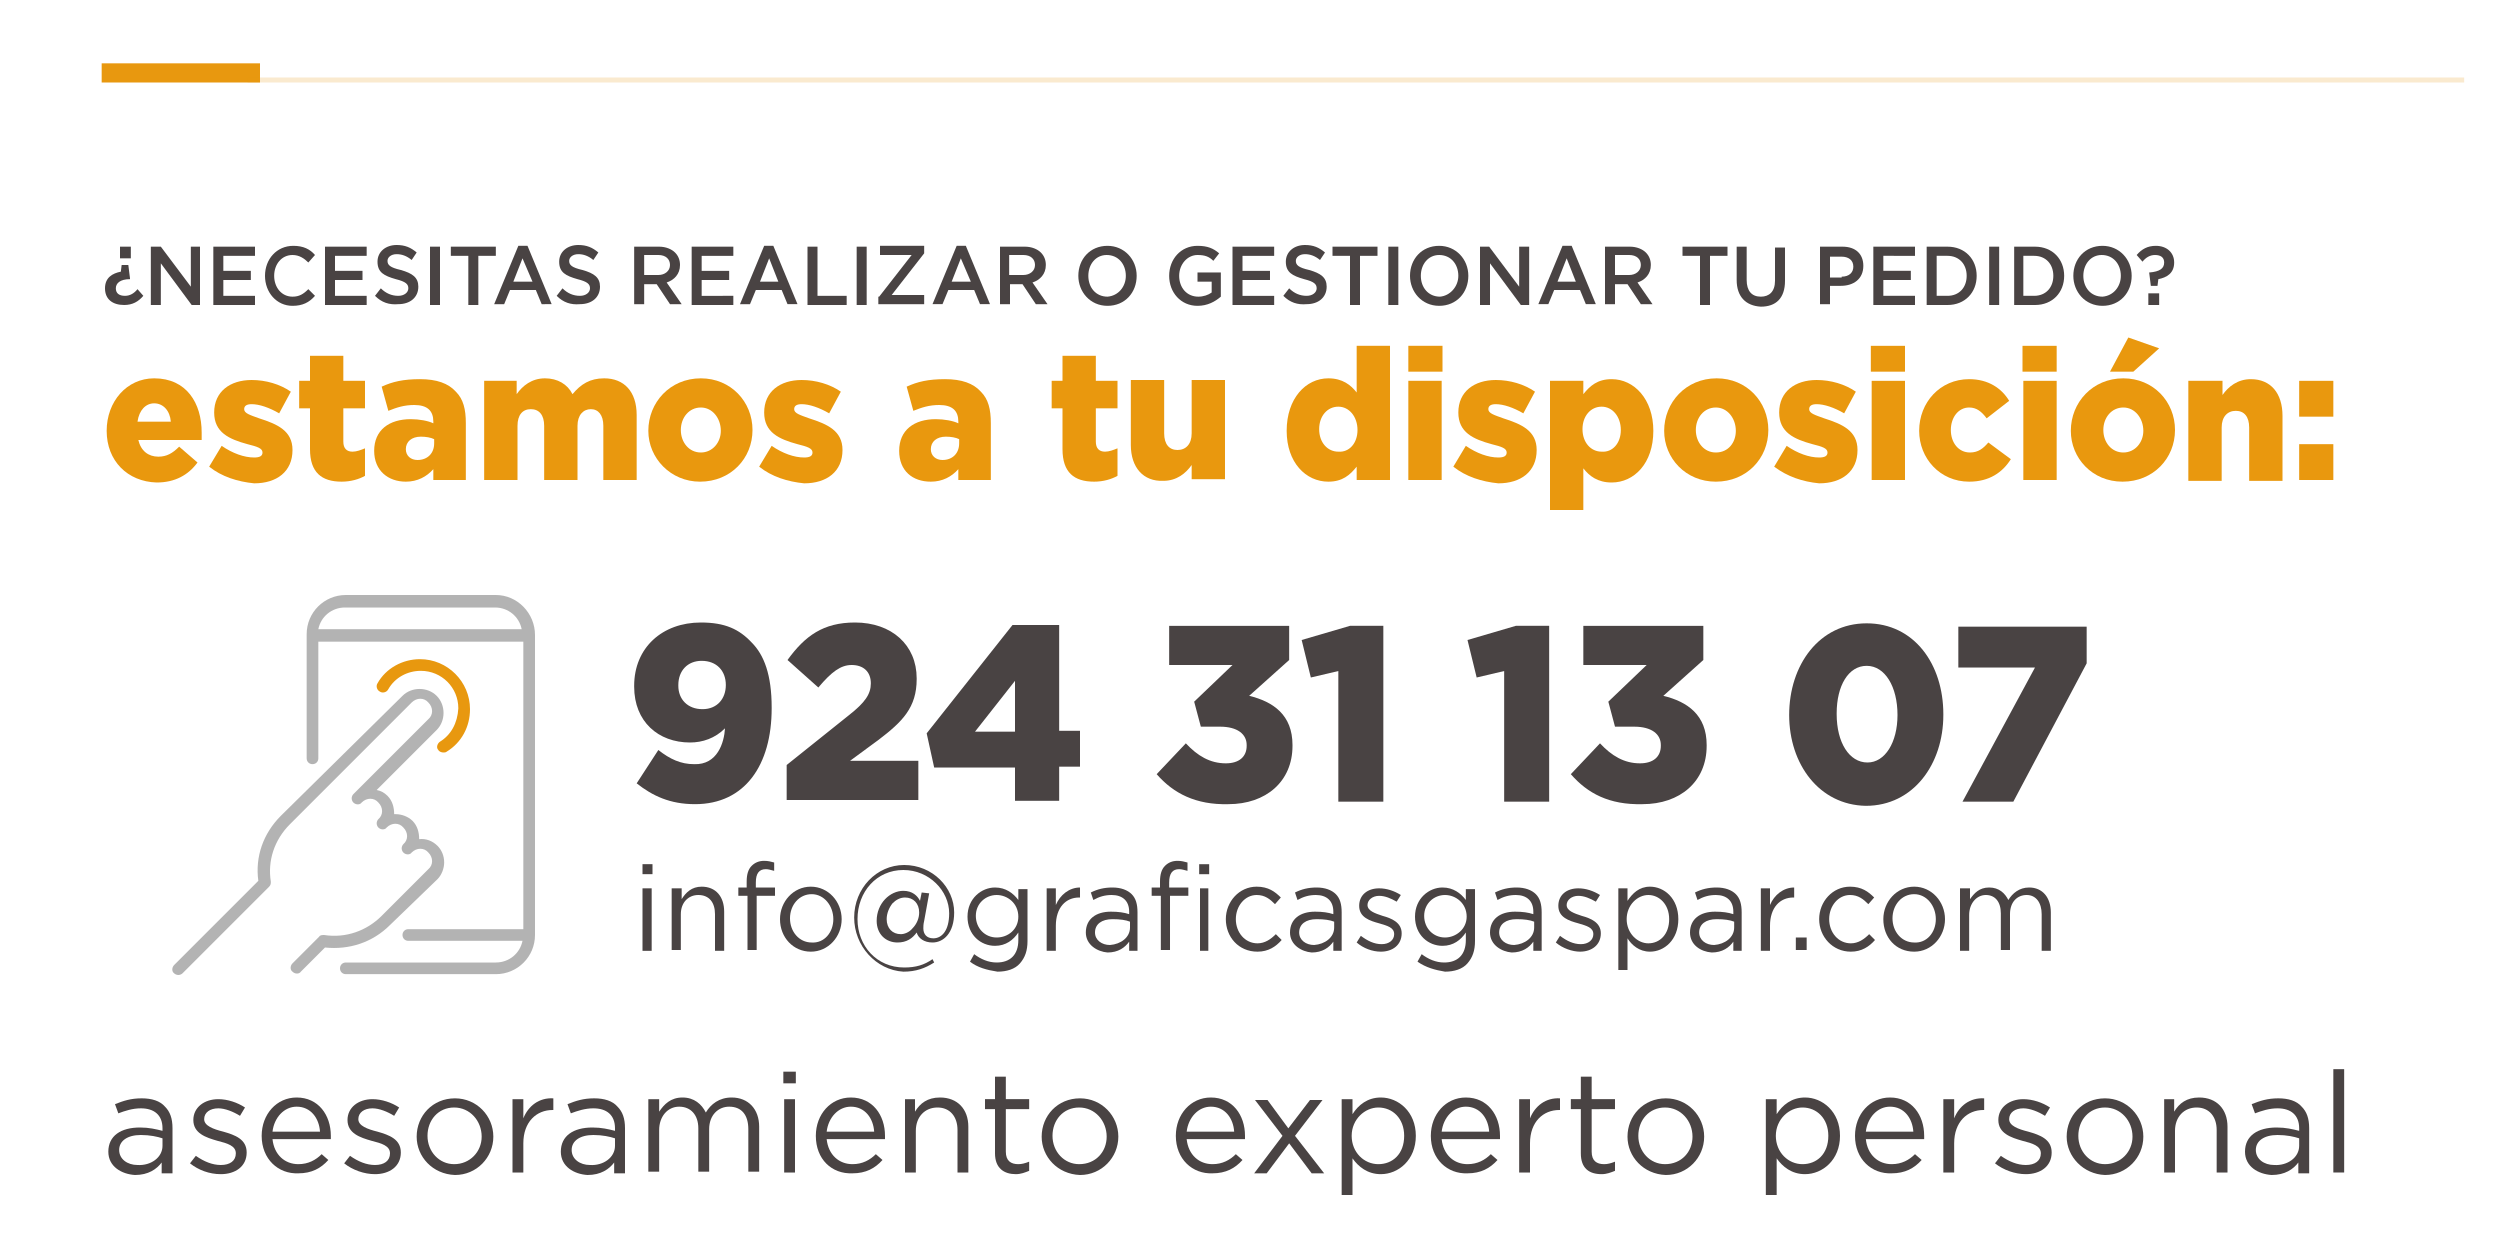 <?xml version="1.0" encoding="UTF-8"?> <!-- Generator: Adobe Illustrator 22.0.1, SVG Export Plug-In . SVG Version: 6.00 Build 0) --> <svg xmlns="http://www.w3.org/2000/svg" xmlns:xlink="http://www.w3.org/1999/xlink" id="Capa_1" x="0px" y="0px" viewBox="0 0 300 150" style="enable-background:new 0 0 300 150;" xml:space="preserve"> <style type="text/css"> .st0{fill:#494343;} .st1{fill:#E8980F;} .st2{opacity:0.2;fill:#E8980F;} .st3{fill:#1F3C7B;} .st4{fill:#1D3D79;} .st5{opacity:0.2;fill:#1D3D79;} .st6{fill:none;stroke:#494343;stroke-width:0.7;stroke-linecap:round;stroke-miterlimit:10;} .st7{fill:#E9980E;} .st8{fill:#B3B3B3;} </style> <g> <path class="st0" d="M12.6,34.6L12.6,34.6c0-1.3,0.9-1.8,1.9-2l0.1-0.8h0.8l0.2,1.6l0,0.1c-1.2,0-1.7,0.5-1.7,1.1v0 c0,0.6,0.4,0.9,1.1,0.9c0.6,0,1.1-0.3,1.5-0.8l0.7,0.8c-0.6,0.7-1.3,1.1-2.3,1.1C13.5,36.6,12.6,35.9,12.6,34.6z M14.4,29.6h1.3 v1.4h-1.3V29.6z"></path> <path class="st0" d="M18.2,29.6h1.1l3.6,4.8v-4.8H24v7h-1l-3.7-5v5h-1.2V29.6z"></path> <path class="st0" d="M25.7,29.6h4.9v1.1h-3.8v1.8h3.3v1.1h-3.3v1.9h3.8v1.1h-5V29.6z"></path> <path class="st0" d="M31.8,33.1L31.8,33.1c0-2,1.4-3.6,3.4-3.6c1.2,0,2,0.4,2.6,1.1l-0.8,0.9c-0.5-0.5-1.1-0.9-1.9-0.9 c-1.3,0-2.2,1.1-2.2,2.5v0c0,1.4,0.9,2.5,2.2,2.5c0.8,0,1.3-0.3,1.9-0.9l0.8,0.8c-0.7,0.8-1.5,1.2-2.7,1.2 C33.2,36.7,31.8,35.1,31.8,33.1z"></path> <path class="st0" d="M39.1,29.6H44v1.1h-3.8v1.8h3.3v1.1h-3.3v1.9h3.8v1.1h-5V29.6z"></path> <path class="st0" d="M45,35.5l0.7-0.9c0.6,0.6,1.3,0.9,2.1,0.9c0.7,0,1.2-0.4,1.2-0.9v0c0-0.5-0.3-0.8-1.5-1.1 c-1.4-0.4-2.2-0.8-2.2-2.1v0c0-1.2,1-2,2.3-2c1,0,1.7,0.3,2.4,0.9l-0.6,0.9c-0.6-0.5-1.2-0.7-1.8-0.7c-0.7,0-1.1,0.4-1.1,0.8v0 c0,0.5,0.3,0.8,1.6,1.1c1.4,0.4,2.1,0.9,2.1,2v0c0,1.3-1,2.1-2.4,2.1C46.7,36.6,45.8,36.3,45,35.5z"></path> <path class="st0" d="M51.6,29.6h1.2v7h-1.2V29.6z"></path> <path class="st0" d="M56.2,30.7h-2.1v-1.1h5.4v1.1h-2.1v5.9h-1.2V30.7z"></path> <path class="st0" d="M62.2,29.5h1.1l2.9,7H65l-0.7-1.7h-3.1l-0.7,1.7h-1.2L62.2,29.5z M63.9,33.8L62.7,31l-1.1,2.8H63.9z"></path> <path class="st0" d="M66.8,35.5l0.7-0.9c0.6,0.6,1.3,0.9,2.1,0.9c0.7,0,1.2-0.4,1.2-0.9v0c0-0.5-0.3-0.8-1.5-1.1 c-1.4-0.4-2.2-0.8-2.2-2.1v0c0-1.2,1-2,2.3-2c1,0,1.7,0.3,2.4,0.9l-0.6,0.9c-0.6-0.5-1.2-0.7-1.8-0.7c-0.7,0-1.1,0.4-1.1,0.8v0 c0,0.5,0.3,0.8,1.6,1.1c1.4,0.4,2.1,0.9,2.1,2v0c0,1.3-1,2.1-2.4,2.1C68.5,36.6,67.6,36.3,66.8,35.5z"></path> <path class="st0" d="M76.1,29.6h3c0.8,0,1.5,0.3,1.9,0.7c0.4,0.4,0.6,0.9,0.6,1.5v0c0,1.1-0.7,1.8-1.6,2.1l1.8,2.6h-1.4l-1.6-2.4 h-1.5v2.4h-1.2V29.6z M79,33c0.8,0,1.4-0.5,1.4-1.2v0c0-0.7-0.5-1.2-1.4-1.2h-1.7V33H79z"></path> <path class="st0" d="M83,29.6H88v1.1h-3.8v1.8h3.3v1.1h-3.3v1.9H88v1.1h-5V29.6z"></path> <path class="st0" d="M91.7,29.5h1.1l2.9,7h-1.2l-0.7-1.7h-3.1L90,36.5h-1.2L91.7,29.5z M93.4,33.8L92.3,31l-1.1,2.8H93.4z"></path> <path class="st0" d="M96.9,29.6h1.2v5.9h3.5v1.1h-4.7V29.6z"></path> <path class="st0" d="M102.8,29.6h1.2v7h-1.2V29.6z"></path> <path class="st0" d="M105.5,35.6l3.9-5h-3.8v-1.1h5.3v0.9l-3.9,5h3.9v1.1h-5.5V35.6z"></path> <path class="st0" d="M114.8,29.5h1.1l2.9,7h-1.2l-0.7-1.7h-3.1l-0.7,1.7h-1.2L114.8,29.5z M116.5,33.8l-1.2-2.8l-1.1,2.8H116.5z"></path> <path class="st0" d="M120,29.6h3c0.8,0,1.5,0.3,1.9,0.7c0.4,0.4,0.6,0.9,0.6,1.5v0c0,1.1-0.7,1.8-1.6,2.1l1.8,2.6h-1.4l-1.6-2.4 h-1.5v2.4H120V29.6z M122.8,33c0.8,0,1.4-0.5,1.4-1.2v0c0-0.7-0.5-1.2-1.4-1.2h-1.7V33H122.8z"></path> <path class="st0" d="M129.4,33.1L129.4,33.1c0-2,1.4-3.6,3.5-3.6c2,0,3.5,1.6,3.5,3.6v0c0,2-1.4,3.6-3.5,3.6 C130.8,36.7,129.4,35,129.4,33.1z M135.1,33.1L135.1,33.1c0-1.4-0.9-2.5-2.3-2.5c-1.3,0-2.2,1.1-2.2,2.5v0c0,1.4,0.9,2.5,2.3,2.5 C134.2,35.5,135.1,34.4,135.1,33.1z"></path> <path class="st0" d="M140.3,33.1L140.3,33.1c0-2,1.4-3.6,3.4-3.6c1.2,0,1.9,0.3,2.6,0.9l-0.7,0.9c-0.5-0.5-1-0.7-1.9-0.7 c-1.2,0-2.2,1.1-2.2,2.5v0c0,1.4,0.9,2.5,2.3,2.5c0.6,0,1.2-0.2,1.6-0.5v-1.3h-1.7v-1.1h2.8v2.9c-0.7,0.6-1.6,1.1-2.8,1.1 C141.7,36.7,140.3,35.1,140.3,33.1z"></path> <path class="st0" d="M148,29.6h4.9v1.1h-3.8v1.8h3.3v1.1h-3.3v1.9h3.8v1.1h-5V29.6z"></path> <path class="st0" d="M154,35.5l0.7-0.9c0.6,0.6,1.3,0.9,2.1,0.9c0.7,0,1.2-0.4,1.2-0.9v0c0-0.5-0.3-0.8-1.5-1.1 c-1.4-0.4-2.2-0.8-2.2-2.1v0c0-1.2,1-2,2.3-2c1,0,1.7,0.3,2.4,0.9l-0.6,0.9c-0.6-0.5-1.2-0.7-1.8-0.7c-0.7,0-1.1,0.4-1.1,0.8v0 c0,0.5,0.3,0.8,1.6,1.1c1.4,0.4,2.1,0.9,2.1,2v0c0,1.3-1,2.1-2.4,2.1C155.7,36.6,154.8,36.3,154,35.5z"></path> <path class="st0" d="M162,30.7h-2.1v-1.1h5.4v1.1h-2.1v5.9H162V30.7z"></path> <path class="st0" d="M166.6,29.6h1.2v7h-1.2V29.6z"></path> <path class="st0" d="M169.2,33.1L169.2,33.1c0-2,1.4-3.6,3.5-3.6c2,0,3.5,1.6,3.5,3.6v0c0,2-1.4,3.6-3.5,3.6 C170.6,36.7,169.2,35,169.2,33.1z M175,33.1L175,33.1c0-1.4-0.9-2.5-2.3-2.5c-1.3,0-2.2,1.1-2.2,2.5v0c0,1.4,0.9,2.5,2.3,2.5 C174,35.5,175,34.4,175,33.1z"></path> <path class="st0" d="M177.6,29.6h1.1l3.6,4.8v-4.8h1.2v7h-1l-3.7-5v5h-1.2V29.6z"></path> <path class="st0" d="M187.5,29.5h1.1l2.9,7h-1.2l-0.7-1.7h-3.1l-0.7,1.7h-1.2L187.5,29.5z M189.1,33.8L188,31l-1.1,2.8H189.1z"></path> <path class="st0" d="M192.6,29.6h3c0.8,0,1.5,0.3,1.9,0.7c0.4,0.4,0.6,0.9,0.6,1.5v0c0,1.1-0.7,1.8-1.6,2.1l1.8,2.6h-1.4l-1.6-2.4 h-1.5v2.4h-1.2V29.6z M195.5,33c0.8,0,1.4-0.5,1.4-1.2v0c0-0.7-0.5-1.2-1.4-1.2h-1.7V33H195.5z"></path> <path class="st0" d="M204,30.7h-2.1v-1.1h5.4v1.1h-2.1v5.9H204V30.7z"></path> <path class="st0" d="M208.4,33.6v-4h1.2v4c0,1.3,0.6,2,1.7,2c1,0,1.7-0.6,1.7-1.9v-4h1.2v4c0,2.1-1.1,3.1-2.9,3.1 C209.5,36.7,208.4,35.6,208.4,33.6z"></path> <path class="st0" d="M218.5,29.6h2.6c1.6,0,2.5,0.9,2.5,2.3v0c0,1.6-1.2,2.4-2.7,2.4h-1.3v2.2h-1.2V29.6z M221,33.2 c0.9,0,1.4-0.5,1.4-1.2v0c0-0.8-0.6-1.2-1.4-1.2h-1.4v2.5H221z"></path> <path class="st0" d="M224.9,29.6h4.9v1.1H226v1.8h3.3v1.1H226v1.9h3.8v1.1h-5V29.6z"></path> <path class="st0" d="M231.2,29.6h2.5c2.1,0,3.5,1.5,3.5,3.5v0c0,2-1.4,3.5-3.5,3.5h-2.5V29.6z M232.4,30.7v4.8h1.3 c1.4,0,2.3-1,2.3-2.4v0c0-1.4-0.9-2.4-2.3-2.4H232.4z"></path> <path class="st0" d="M238.7,29.6h1.2v7h-1.2V29.6z"></path> <path class="st0" d="M241.7,29.6h2.5c2.1,0,3.5,1.5,3.5,3.5v0c0,2-1.4,3.5-3.5,3.5h-2.5V29.6z M242.8,30.7v4.8h1.3 c1.4,0,2.3-1,2.3-2.4v0c0-1.4-0.9-2.4-2.3-2.4H242.8z"></path> <path class="st0" d="M248.8,33.1L248.8,33.1c0-2,1.4-3.6,3.5-3.6c2,0,3.5,1.6,3.5,3.6v0c0,2-1.4,3.6-3.5,3.6 C250.2,36.7,248.8,35,248.8,33.1z M254.5,33.1L254.5,33.1c0-1.4-0.9-2.5-2.3-2.5c-1.3,0-2.2,1.1-2.2,2.5v0c0,1.4,0.9,2.5,2.3,2.5 C253.6,35.5,254.5,34.4,254.5,33.1z"></path> <path class="st0" d="M257.9,32.7L257.9,32.7c1.3-0.1,1.8-0.5,1.8-1.2v0c0-0.6-0.4-0.9-1.1-0.9c-0.6,0-1.1,0.3-1.5,0.8l-0.7-0.8 c0.6-0.7,1.3-1.1,2.3-1.1c1.3,0,2.2,0.8,2.2,2v0c0,1.3-0.9,1.8-1.9,2l-0.1,0.8h-0.8L257.9,32.7z M257.8,35.2h1.3v1.4h-1.3V35.2z"></path> </g> <g> <path class="st0" d="M13,138.2L13,138.2c0-1.9,1.5-2.9,3.8-2.9c1.1,0,1.9,0.2,2.7,0.4v-0.3c0-1.6-1-2.4-2.6-2.4 c-1,0-1.9,0.3-2.7,0.6l-0.4-1.1c1-0.4,1.9-0.7,3.2-0.7c1.2,0,2.2,0.3,2.8,1c0.6,0.6,0.9,1.4,0.9,2.6v5.4h-1.3v-1.3 c-0.6,0.8-1.6,1.5-3.2,1.5C14.6,140.9,13,140,13,138.2z M19.5,137.5v-0.9c-0.6-0.2-1.5-0.4-2.6-0.4c-1.6,0-2.6,0.7-2.6,1.8v0 c0,1.1,1,1.8,2.2,1.8C18.1,139.9,19.5,138.9,19.5,137.5z"></path> <path class="st0" d="M22.8,139.6l0.7-0.9c1,0.7,2,1.1,3,1.1c1.1,0,1.8-0.5,1.8-1.4v0c0-0.9-1-1.2-2.2-1.5c-1.4-0.4-2.9-0.9-2.9-2.5 v0c0-1.5,1.3-2.5,3-2.5c1.1,0,2.3,0.4,3.2,1l-0.6,1c-0.8-0.5-1.8-0.9-2.6-0.9c-1,0-1.7,0.5-1.7,1.3v0c0,0.8,1.1,1.2,2.3,1.5 c1.4,0.4,2.8,0.9,2.8,2.5v0c0,1.7-1.4,2.6-3.1,2.6C25.1,140.9,23.8,140.4,22.8,139.6z"></path> <path class="st0" d="M31.4,136.3L31.4,136.3c0-2.6,1.8-4.6,4.2-4.6c2.6,0,4.1,2.1,4.1,4.6c0,0.2,0,0.3,0,0.4h-7 c0.2,1.9,1.5,3,3.1,3c1.2,0,2.1-0.5,2.8-1.2l0.8,0.7c-0.9,1-2,1.6-3.6,1.6C33.4,140.9,31.4,139.1,31.4,136.3z M38.4,135.8 c-0.1-1.6-1.1-3-2.8-3c-1.5,0-2.7,1.3-2.9,3H38.4z"></path> <path class="st0" d="M41.3,139.6l0.7-0.9c1,0.7,2,1.1,3,1.1c1.1,0,1.8-0.5,1.8-1.4v0c0-0.9-1-1.2-2.2-1.5c-1.4-0.4-2.9-0.9-2.9-2.5 v0c0-1.5,1.3-2.5,3-2.5c1.1,0,2.3,0.4,3.2,1l-0.6,1c-0.8-0.5-1.8-0.9-2.6-0.9c-1,0-1.7,0.5-1.7,1.3v0c0,0.8,1.1,1.2,2.3,1.5 c1.4,0.4,2.8,0.9,2.8,2.5v0c0,1.7-1.4,2.6-3.1,2.6C43.7,140.9,42.3,140.4,41.3,139.6z"></path> <path class="st0" d="M50,136.4L50,136.4c0-2.5,1.9-4.6,4.6-4.6c2.6,0,4.6,2.1,4.6,4.6v0c0,2.5-2,4.6-4.6,4.6 C51.9,140.9,50,138.8,50,136.4z M57.8,136.4L57.8,136.4c0-1.9-1.4-3.5-3.3-3.5c-1.9,0-3.2,1.5-3.2,3.4v0c0,1.9,1.4,3.4,3.2,3.4 C56.4,139.7,57.8,138.2,57.8,136.4z"></path> <path class="st0" d="M61.5,131.9h1.3v2.3c0.6-1.5,1.9-2.5,3.6-2.4v1.4h-0.1c-1.9,0-3.5,1.4-3.5,4v3.5h-1.3V131.9z"></path> <path class="st0" d="M67.3,138.2L67.3,138.2c0-1.9,1.5-2.9,3.8-2.9c1.1,0,1.9,0.2,2.7,0.4v-0.3c0-1.6-1-2.4-2.6-2.4 c-1,0-1.9,0.3-2.7,0.6l-0.4-1.1c1-0.4,1.9-0.7,3.2-0.7c1.2,0,2.2,0.3,2.8,1c0.6,0.6,0.9,1.4,0.9,2.6v5.4h-1.3v-1.3 c-0.6,0.8-1.6,1.5-3.2,1.5C68.9,140.9,67.3,140,67.3,138.2z M73.8,137.5v-0.9c-0.6-0.2-1.5-0.4-2.6-0.4c-1.6,0-2.6,0.7-2.6,1.8v0 c0,1.1,1,1.8,2.2,1.8C72.4,139.9,73.8,138.9,73.8,137.5z"></path> <path class="st0" d="M77.8,131.9h1.3v1.5c0.6-0.9,1.4-1.7,2.8-1.7c1.4,0,2.3,0.8,2.8,1.8c0.6-1,1.6-1.8,3.1-1.8 c2,0,3.3,1.4,3.3,3.5v5.4h-1.3v-5.1c0-1.7-0.8-2.7-2.3-2.7c-1.3,0-2.4,1-2.4,2.7v5.1h-1.3v-5.2c0-1.6-0.9-2.6-2.3-2.6 c-1.4,0-2.4,1.2-2.4,2.8v5h-1.3V131.9z"></path> <path class="st0" d="M94,128.6h1.5v1.4H94V128.6z M94.1,131.9h1.3v8.8h-1.3V131.9z"></path> <path class="st0" d="M97.9,136.3L97.9,136.3c0-2.6,1.8-4.6,4.2-4.6c2.6,0,4.1,2.1,4.1,4.6c0,0.2,0,0.3,0,0.4h-7 c0.2,1.9,1.5,3,3.1,3c1.2,0,2.1-0.5,2.8-1.2l0.8,0.7c-0.9,1-2,1.6-3.6,1.6C99.8,140.9,97.9,139.1,97.9,136.3z M104.9,135.8 c-0.1-1.6-1.1-3-2.8-3c-1.5,0-2.7,1.3-2.9,3H104.9z"></path> <path class="st0" d="M108.5,131.9h1.3v1.5c0.6-1,1.5-1.7,3-1.7c2.1,0,3.4,1.4,3.4,3.5v5.5h-1.3v-5.1c0-1.6-0.9-2.7-2.4-2.7 c-1.5,0-2.6,1.1-2.6,2.8v5h-1.3V131.9z"></path> <path class="st0" d="M119.4,138.4v-5.3h-1.2v-1.2h1.2v-2.7h1.3v2.7h2.8v1.2h-2.8v5.1c0,1.1,0.6,1.5,1.5,1.5c0.4,0,0.8-0.1,1.3-0.3 v1.1c-0.5,0.2-1,0.4-1.6,0.4C120.5,140.9,119.4,140.2,119.4,138.4z"></path> <path class="st0" d="M125,136.4L125,136.4c0-2.5,1.9-4.6,4.6-4.6c2.6,0,4.6,2.1,4.6,4.6v0c0,2.5-2,4.6-4.6,4.6 C126.9,140.9,125,138.8,125,136.4z M132.8,136.4L132.8,136.4c0-1.9-1.4-3.5-3.3-3.5c-1.9,0-3.2,1.5-3.2,3.4v0 c0,1.9,1.4,3.4,3.2,3.4C131.5,139.7,132.8,138.2,132.8,136.4z"></path> <path class="st0" d="M141.1,136.3L141.1,136.3c0-2.6,1.8-4.6,4.2-4.6c2.6,0,4.1,2.1,4.1,4.6c0,0.2,0,0.3,0,0.4h-7 c0.2,1.9,1.5,3,3.1,3c1.2,0,2.1-0.5,2.8-1.2l0.8,0.7c-0.9,1-2,1.6-3.6,1.6C143.1,140.9,141.1,139.1,141.1,136.3z M148.1,135.8 c-0.1-1.6-1.1-3-2.8-3c-1.5,0-2.7,1.3-2.9,3H148.1z"></path> <path class="st0" d="M154.6,135.4l2.6-3.4h1.5l-3.3,4.3l3.5,4.5h-1.5l-2.7-3.6l-2.7,3.6h-1.5l3.4-4.5l-3.3-4.3h1.5L154.6,135.4z"></path> <path class="st0" d="M161,131.9h1.3v1.8c0.7-1.1,1.8-2,3.4-2c2.1,0,4.2,1.7,4.2,4.6v0c0,2.9-2.1,4.6-4.2,4.6 c-1.6,0-2.7-0.9-3.4-1.9v4.4H161V131.9z M168.5,136.3L168.5,136.3c0-2.1-1.4-3.4-3.1-3.4c-1.6,0-3.2,1.4-3.2,3.4v0 c0,2,1.5,3.4,3.2,3.4C167.1,139.7,168.5,138.5,168.5,136.3z"></path> <path class="st0" d="M171.7,136.3L171.7,136.3c0-2.6,1.8-4.6,4.2-4.6c2.6,0,4.1,2.1,4.1,4.6c0,0.2,0,0.3,0,0.4h-7 c0.2,1.9,1.5,3,3.1,3c1.2,0,2.1-0.5,2.8-1.2l0.8,0.7c-0.9,1-2,1.6-3.6,1.6C173.7,140.9,171.7,139.1,171.7,136.3z M178.7,135.8 c-0.1-1.6-1.1-3-2.8-3c-1.5,0-2.7,1.3-2.9,3H178.7z"></path> <path class="st0" d="M182.3,131.9h1.3v2.3c0.6-1.5,1.9-2.5,3.6-2.4v1.4h-0.1c-1.9,0-3.5,1.4-3.5,4v3.5h-1.3V131.9z"></path> <path class="st0" d="M189.7,138.4v-5.3h-1.2v-1.2h1.2v-2.7h1.3v2.7h2.8v1.2H191v5.1c0,1.1,0.6,1.5,1.5,1.5c0.4,0,0.8-0.1,1.3-0.3 v1.1c-0.5,0.2-1,0.4-1.6,0.4C190.7,140.9,189.7,140.2,189.7,138.4z"></path> <path class="st0" d="M195.3,136.4L195.3,136.4c0-2.5,1.9-4.6,4.6-4.6c2.6,0,4.6,2.1,4.6,4.6v0c0,2.5-2,4.6-4.6,4.6 C197.2,140.9,195.3,138.8,195.3,136.4z M203.1,136.4L203.1,136.4c0-1.9-1.4-3.5-3.3-3.5c-1.9,0-3.2,1.5-3.2,3.4v0 c0,1.9,1.4,3.4,3.2,3.4C201.8,139.7,203.1,138.2,203.1,136.4z"></path> <path class="st0" d="M211.9,131.9h1.3v1.8c0.7-1.1,1.8-2,3.4-2c2.1,0,4.2,1.7,4.2,4.6v0c0,2.9-2.1,4.6-4.2,4.6 c-1.6,0-2.7-0.9-3.4-1.9v4.4h-1.3V131.9z M219.4,136.3L219.4,136.3c0-2.1-1.4-3.4-3.1-3.4c-1.6,0-3.2,1.4-3.2,3.4v0 c0,2,1.5,3.4,3.2,3.4C218,139.7,219.4,138.5,219.4,136.3z"></path> <path class="st0" d="M222.6,136.3L222.6,136.3c0-2.6,1.8-4.6,4.2-4.6c2.6,0,4.1,2.1,4.1,4.6c0,0.2,0,0.3,0,0.4h-7 c0.2,1.9,1.5,3,3.1,3c1.2,0,2.1-0.5,2.8-1.2l0.8,0.7c-0.9,1-2,1.6-3.6,1.6C224.6,140.9,222.6,139.1,222.6,136.3z M229.6,135.8 c-0.1-1.6-1.1-3-2.8-3c-1.5,0-2.7,1.3-2.9,3H229.6z"></path> <path class="st0" d="M233.2,131.9h1.3v2.3c0.6-1.5,1.9-2.5,3.6-2.4v1.4H238c-1.9,0-3.5,1.4-3.5,4v3.5h-1.3V131.9z"></path> <path class="st0" d="M239.4,139.6l0.7-0.9c1,0.7,2,1.1,3,1.1c1.1,0,1.8-0.5,1.8-1.4v0c0-0.9-1-1.2-2.2-1.5 c-1.4-0.4-2.9-0.9-2.9-2.5v0c0-1.5,1.3-2.5,3-2.5c1.1,0,2.3,0.4,3.2,1l-0.6,1c-0.8-0.5-1.8-0.9-2.6-0.9c-1,0-1.7,0.5-1.7,1.3v0 c0,0.8,1.1,1.2,2.3,1.5c1.4,0.4,2.8,0.9,2.8,2.5v0c0,1.7-1.4,2.6-3.1,2.6C241.8,140.9,240.4,140.4,239.4,139.6z"></path> <path class="st0" d="M248,136.4L248,136.4c0-2.5,1.9-4.6,4.6-4.6c2.6,0,4.6,2.1,4.6,4.6v0c0,2.5-2,4.6-4.6,4.6 C250,140.9,248,138.8,248,136.4z M255.9,136.4L255.9,136.4c0-1.9-1.4-3.5-3.3-3.5c-1.9,0-3.2,1.5-3.2,3.4v0c0,1.9,1.4,3.4,3.2,3.4 C254.5,139.7,255.9,138.2,255.9,136.4z"></path> <path class="st0" d="M259.6,131.9h1.3v1.5c0.6-1,1.5-1.7,3-1.7c2.1,0,3.4,1.4,3.4,3.5v5.5H266v-5.1c0-1.6-0.9-2.7-2.4-2.7 c-1.5,0-2.6,1.1-2.6,2.8v5h-1.3V131.9z"></path> <path class="st0" d="M269.4,138.2L269.4,138.2c0-1.9,1.5-2.9,3.8-2.9c1.1,0,1.9,0.2,2.7,0.4v-0.3c0-1.6-1-2.4-2.6-2.4 c-1,0-1.9,0.3-2.7,0.6l-0.4-1.1c1-0.4,1.9-0.7,3.2-0.7c1.2,0,2.2,0.3,2.8,1c0.6,0.6,0.9,1.4,0.9,2.6v5.4h-1.3v-1.3 c-0.6,0.8-1.6,1.5-3.2,1.5C271,140.9,269.4,140,269.4,138.2z M275.9,137.5v-0.9c-0.6-0.2-1.5-0.4-2.6-0.4c-1.6,0-2.6,0.7-2.6,1.8v0 c0,1.1,1,1.8,2.2,1.8C274.5,139.9,275.9,138.9,275.9,137.5z"></path> <path class="st0" d="M280,128.3h1.3v12.4H280V128.3z"></path> </g> <rect x="12.2" y="7.6" class="st1" width="19" height="2.3"></rect> <rect x="29.7" y="9.3" class="st2" width="266" height="0.6"></rect> <g> <path class="st7" d="M12.8,51.7L12.8,51.7c0-3.5,2.4-6.3,5.7-6.3c3.9,0,5.7,3,5.7,6.5c0,0.3,0,0.6,0,0.9h-7.6c0.3,1.3,1.2,2,2.4,2 c1,0,1.7-0.4,2.5-1.2l2.2,1.9c-1.1,1.5-2.7,2.4-4.9,2.4C15.3,57.8,12.8,55.3,12.8,51.7z M20.5,50.6c-0.1-1.3-0.9-2.2-2-2.2 c-1,0-1.8,0.8-2,2.2H20.5z"></path> <path class="st7" d="M25.1,56l1.5-2.5c1.3,0.9,2.7,1.4,3.9,1.4c0.7,0,1-0.2,1-0.6v0c0-0.5-0.6-0.7-1.8-1c-2.2-0.6-4-1.4-4-3.8v0 c0-2.5,1.9-3.9,4.5-3.9c1.7,0,3.4,0.5,4.7,1.4l-1.4,2.6c-1.2-0.7-2.4-1.1-3.3-1.1c-0.6,0-0.9,0.2-0.9,0.6v0c0,0.5,0.7,0.7,1.8,1.1 c2.2,0.7,4,1.5,4,3.8v0c0,2.6-1.9,4-4.6,4C28.5,57.8,26.6,57.2,25.1,56z"></path> <path class="st7" d="M37.2,53.9V49h-1.3v-3.3h1.3v-3h4v3h2.6V49h-2.6v4c0,0.8,0.4,1.2,1.1,1.2c0.5,0,1-0.2,1.5-0.4v3.3 c-0.7,0.4-1.7,0.7-2.8,0.7C38.6,57.8,37.2,56.7,37.2,53.9z"></path> <path class="st7" d="M44.9,54.1L44.9,54.1c0-2.5,1.8-3.8,4.4-3.8c1,0,2.1,0.2,2.7,0.5v-0.2c0-1.3-0.7-2-2.3-2 c-1.2,0-2.1,0.3-3.1,0.7l-0.8-2.9c1.3-0.6,2.6-0.9,4.6-0.9c2,0,3.4,0.5,4.3,1.5c0.9,0.9,1.2,2.1,1.2,3.8v6.8h-3.9v-1.3 c-0.8,0.9-1.9,1.5-3.3,1.5C46.6,57.8,44.9,56.5,44.9,54.1z M52.1,53.2v-0.5c-0.4-0.2-1-0.3-1.6-0.3c-1.1,0-1.8,0.6-1.8,1.5v0 c0,0.8,0.6,1.3,1.4,1.3C51.3,55.2,52.1,54.4,52.1,53.2z"></path> <path class="st7" d="M58,45.7h4v1.6c0.7-1,1.8-1.9,3.4-1.9c1.5,0,2.7,0.7,3.3,1.9c1-1.2,2.1-1.9,3.8-1.9c2.4,0,3.9,1.6,3.9,4.4v7.8 h-4v-6.5c0-1.3-0.6-2-1.5-2s-1.6,0.7-1.6,2v6.5h-4v-6.5c0-1.3-0.6-2-1.6-2s-1.6,0.7-1.6,2v6.5h-4V45.7z"></path> <path class="st7" d="M77.8,51.7L77.8,51.7c0-3.4,2.6-6.3,6.3-6.3c3.6,0,6.2,2.8,6.2,6.2v0c0,3.4-2.6,6.2-6.3,6.2 C80.5,57.8,77.8,55,77.8,51.7z M86.5,51.7L86.5,51.7c0-1.5-1-2.8-2.4-2.8c-1.4,0-2.4,1.2-2.4,2.7v0c0,1.5,1,2.7,2.4,2.7 C85.5,54.3,86.5,53.1,86.5,51.7z"></path> <path class="st7" d="M91.1,56l1.5-2.5c1.3,0.9,2.7,1.4,3.9,1.4c0.7,0,1-0.2,1-0.6v0c0-0.5-0.6-0.7-1.8-1c-2.2-0.6-4-1.4-4-3.8v0 c0-2.5,1.9-3.9,4.5-3.9c1.7,0,3.4,0.5,4.7,1.4l-1.4,2.6c-1.2-0.7-2.4-1.1-3.3-1.1c-0.6,0-0.9,0.2-0.9,0.6v0c0,0.5,0.7,0.7,1.8,1.1 c2.2,0.7,4,1.5,4,3.8v0c0,2.6-1.9,4-4.6,4C94.5,57.8,92.6,57.2,91.1,56z"></path> <path class="st7" d="M107.9,54.1L107.9,54.1c0-2.5,1.8-3.8,4.4-3.8c1,0,2.1,0.2,2.7,0.5v-0.2c0-1.3-0.7-2-2.3-2 c-1.2,0-2.1,0.3-3.1,0.7l-0.8-2.9c1.3-0.6,2.6-0.9,4.6-0.9c2,0,3.4,0.5,4.3,1.5c0.9,0.9,1.2,2.1,1.2,3.8v6.8H115v-1.3 c-0.8,0.9-1.9,1.5-3.3,1.5C109.5,57.8,107.9,56.5,107.9,54.1z M115.1,53.2v-0.5c-0.4-0.2-1-0.3-1.6-0.3c-1.1,0-1.8,0.6-1.8,1.5v0 c0,0.8,0.6,1.3,1.4,1.3C114.3,55.2,115.1,54.4,115.1,53.2z"></path> <path class="st7" d="M127.5,53.9V49h-1.3v-3.3h1.3v-3h4v3h2.6V49h-2.6v4c0,0.8,0.4,1.2,1.1,1.2c0.5,0,1-0.2,1.5-0.4v3.3 c-0.7,0.4-1.7,0.7-2.8,0.7C128.9,57.8,127.5,56.7,127.5,53.9z"></path> <path class="st7" d="M135.7,53.4v-7.8h4v6.4c0,1.3,0.6,2,1.6,2c1,0,1.7-0.7,1.7-2v-6.4h4v11.9h-4v-1.7c-0.7,1-1.8,1.9-3.4,1.9 C137.2,57.8,135.7,56.1,135.7,53.4z"></path> <path class="st7" d="M154.4,51.7L154.4,51.7c0-3.9,2.3-6.3,5-6.3c1.7,0,2.7,0.8,3.4,1.7v-5.6h4v16.1h-4V56c-0.8,1-1.7,1.8-3.4,1.8 C156.7,57.8,154.4,55.5,154.4,51.7z M162.9,51.6L162.9,51.6c0-1.6-1-2.8-2.3-2.8c-1.3,0-2.3,1.1-2.3,2.7v0c0,1.6,1,2.7,2.3,2.7 C161.9,54.3,162.9,53.2,162.9,51.6z"></path> <path class="st7" d="M169,41.5h4.1v3.1H169V41.5z M169,45.7h4v11.9h-4V45.7z"></path> <path class="st7" d="M174.4,56l1.5-2.5c1.3,0.9,2.7,1.4,3.9,1.4c0.7,0,1-0.2,1-0.6v0c0-0.5-0.6-0.7-1.8-1c-2.2-0.6-4-1.4-4-3.8v0 c0-2.5,1.9-3.9,4.5-3.9c1.7,0,3.4,0.5,4.7,1.4l-1.4,2.6c-1.2-0.7-2.4-1.1-3.3-1.1c-0.6,0-0.9,0.2-0.9,0.6v0c0,0.5,0.7,0.7,1.8,1.1 c2.2,0.7,4,1.5,4,3.8v0c0,2.6-1.9,4-4.6,4C177.8,57.8,175.9,57.2,174.4,56z"></path> <path class="st7" d="M186,45.7h4v1.6c0.8-1,1.7-1.8,3.4-1.8c2.7,0,5,2.4,5,6.2v0c0,3.9-2.3,6.2-5,6.2c-1.7,0-2.7-0.8-3.4-1.7v5h-4 V45.7z M194.5,51.6L194.5,51.6c0-1.6-1-2.8-2.3-2.8c-1.3,0-2.3,1.1-2.3,2.7v0c0,1.6,1,2.7,2.3,2.7 C193.5,54.3,194.5,53.2,194.5,51.6z"></path> <path class="st7" d="M199.7,51.7L199.7,51.7c0-3.4,2.6-6.3,6.3-6.3c3.6,0,6.2,2.8,6.2,6.2v0c0,3.4-2.6,6.2-6.3,6.2 C202.3,57.8,199.7,55,199.7,51.7z M208.3,51.7L208.3,51.7c0-1.5-1-2.8-2.4-2.8c-1.4,0-2.4,1.2-2.4,2.7v0c0,1.5,1,2.7,2.4,2.7 C207.4,54.3,208.3,53.1,208.3,51.7z"></path> <path class="st7" d="M212.9,56l1.5-2.5c1.3,0.9,2.7,1.4,3.9,1.4c0.7,0,1-0.2,1-0.6v0c0-0.5-0.6-0.7-1.8-1c-2.2-0.6-4-1.4-4-3.8v0 c0-2.5,1.9-3.9,4.5-3.9c1.7,0,3.4,0.5,4.7,1.4l-1.4,2.6c-1.2-0.7-2.4-1.1-3.3-1.1c-0.6,0-0.9,0.2-0.9,0.6v0c0,0.5,0.7,0.7,1.8,1.1 c2.2,0.7,4,1.5,4,3.8v0c0,2.6-1.9,4-4.6,4C216.3,57.8,214.5,57.2,212.9,56z"></path> <path class="st7" d="M224.5,41.5h4.1v3.1h-4.1V41.5z M224.6,45.7h4v11.9h-4V45.7z"></path> <path class="st7" d="M230.3,51.7L230.3,51.7c0-3.4,2.5-6.2,6-6.2c2.3,0,3.9,1.1,4.8,2.6l-2.7,2.1c-0.6-0.8-1.2-1.3-2.1-1.3 c-1.3,0-2.2,1.2-2.2,2.7v0c0,1.5,0.9,2.7,2.3,2.7c1,0,1.6-0.5,2.2-1.2l2.7,2c-1,1.6-2.6,2.7-5,2.7C232.8,57.8,230.3,55,230.3,51.7z "></path> <path class="st7" d="M242.7,41.5h4.1v3.1h-4.1V41.5z M242.8,45.7h4v11.9h-4V45.7z"></path> <path class="st7" d="M248.5,51.7L248.5,51.7c0-3.4,2.6-6.3,6.3-6.3c3.6,0,6.2,2.8,6.2,6.2v0c0,3.4-2.6,6.2-6.3,6.2 C251.1,57.8,248.5,55,248.5,51.7z M257.2,51.7L257.2,51.7c0-1.5-1-2.8-2.4-2.8c-1.4,0-2.4,1.2-2.4,2.7v0c0,1.5,1,2.7,2.4,2.7 C256.2,54.3,257.2,53.1,257.2,51.7z M255.4,40.5l3.7,1.3l-3.1,2.8h-2.8L255.4,40.5z"></path> <path class="st7" d="M262.7,45.7h4v1.7c0.7-1,1.8-1.9,3.4-1.9c2.4,0,3.8,1.7,3.8,4.4v7.8h-4v-6.4c0-1.3-0.6-2-1.6-2 c-1,0-1.7,0.7-1.7,2v6.4h-4V45.7z"></path> <path class="st7" d="M275.9,45.7h4.1v4.3h-4.1V45.7z M275.9,53.3h4.1v4.3h-4.1V53.3z"></path> </g> <g> <path class="st0" d="M87,87.4c-1.2,1.2-2.7,1.7-4.2,1.7c-3.8,0-6.7-2.5-6.7-6.7v-0.1c0-4.6,3.4-7.6,8-7.6c2.9,0,4.6,0.8,6.1,2.4 c1.5,1.5,2.4,3.9,2.4,7.8v0.1c0,6.8-3.2,11.5-9.2,11.5c-3,0-5.1-1-7-2.5l2.6-4c1.4,1.1,2.7,1.7,4.3,1.7 C86.1,91.8,86.9,89.1,87,87.4z M87.1,82.2L87.1,82.2c0-1.7-1.1-2.9-2.9-2.9c-1.7,0-2.8,1.2-2.8,2.9v0.1c0,1.6,1.1,2.8,2.9,2.8 S87.1,83.8,87.1,82.2z"></path> <path class="st0" d="M94.4,91.8l7.5-6c1.9-1.5,2.6-2.5,2.6-3.8c0-1.4-0.9-2.2-2.3-2.2c-1.3,0-2.4,0.8-4,2.7l-3.7-3.3 c2.1-2.9,4.3-4.5,8.1-4.5c4.4,0,7.4,2.7,7.4,6.7v0.1c0,3.4-1.7,5.1-4.6,7.3l-3.4,2.5h8.2v4.7H94.4V91.8z"></path> <path class="st0" d="M121.8,92.1h-9.7l-0.9-4.1l10.3-13h5.6v12.7h2.5v4.3h-2.5v4.1h-5.3V92.1z M121.8,87.8v-6.1l-4.8,6.1H121.8z"></path> <path class="st0" d="M138.8,92.9l3.5-3.7c1.4,1.5,2.9,2.4,4.8,2.4c1.6,0,2.5-0.8,2.5-2.1v-0.1c0-1.3-1.1-2.2-3.2-2.2h-2.3l-0.8-3 l4.6-4.4h-7.6v-4.7h14.4v4.1l-4.8,4.3c2.9,0.7,5.2,2.3,5.2,5.9v0.1c0,4.3-3.2,7-7.7,7C143.5,96.6,140.8,95.2,138.8,92.9z"></path> <path class="st0" d="M160.7,80.5l-3.4,0.8l-1.1-4.5l5.8-1.7h4v21.1h-5.4V80.5z"></path> <path class="st0" d="M180.6,80.5l-3.4,0.8l-1.1-4.5l5.8-1.7h4v21.1h-5.4V80.5z"></path> <path class="st0" d="M188.5,92.9l3.5-3.7c1.4,1.5,2.9,2.4,4.8,2.4c1.6,0,2.5-0.8,2.5-2.1v-0.1c0-1.3-1.1-2.2-3.2-2.2h-2.3l-0.8-3 l4.6-4.4h-7.6v-4.7h14.4v4.1l-4.8,4.3c2.9,0.7,5.2,2.3,5.2,5.9v0.1c0,4.3-3.2,7-7.7,7C193.1,96.6,190.5,95.2,188.5,92.9z"></path> <path class="st0" d="M214.7,85.8L214.7,85.8c0-6,3.6-11,9.3-11c5.7,0,9.2,4.9,9.2,10.9v0.1c0,5.9-3.6,10.9-9.3,10.9 C218.3,96.6,214.7,91.7,214.7,85.8z M227.7,85.8L227.7,85.8c0-3.4-1.5-5.9-3.7-5.9c-2.2,0-3.6,2.4-3.6,5.7v0.1 c0,3.4,1.5,5.8,3.7,5.8C226.2,91.5,227.7,89.1,227.7,85.8z"></path> <path class="st0" d="M244.2,80.1H235v-4.9h15.4v4.4l-8.8,16.6h-6.1L244.2,80.1z"></path> </g> <g> <path class="st0" d="M77.1,103.7h1.2v1.2h-1.2V103.7z M77.1,106.6h1.1v7.5h-1.1V106.6z"></path> <path class="st0" d="M80.7,106.6h1.1v1.3c0.5-0.8,1.2-1.5,2.4-1.5c1.7,0,2.7,1.2,2.7,3v4.7h-1.1v-4.4c0-1.4-0.7-2.3-2-2.3 c-1.2,0-2.1,0.9-2.1,2.3v4.3h-1.1V106.6z"></path> <path class="st0" d="M89.6,107.5h-1v-1h1v-0.7c0-0.9,0.2-1.5,0.6-1.9c0.4-0.4,0.9-0.6,1.5-0.6c0.5,0,0.8,0.1,1.2,0.2v1 c-0.4-0.1-0.7-0.2-1-0.2c-0.8,0-1.2,0.5-1.2,1.6v0.6h2.3v1h-2.2v6.5h-1.1V107.5z"></path> <path class="st0" d="M93.6,110.3L93.6,110.3c0-2.1,1.6-3.9,3.7-3.9c2.1,0,3.7,1.8,3.7,3.9v0c0,2.1-1.6,3.9-3.7,3.9 C95.2,114.2,93.6,112.5,93.6,110.3z M100,110.3L100,110.3c0-1.6-1.1-3-2.6-3c-1.5,0-2.6,1.3-2.6,2.9v0c0,1.6,1.1,2.9,2.6,2.9 C98.9,113.2,100,111.9,100,110.3z"></path> <path class="st0" d="M102.5,110.1c0-3.5,2.7-6.3,6-6.3c3.4,0,6,2.7,6,5.7c0,2.5-1.3,3.6-2.6,3.6c-1,0-1.7-0.5-1.9-1.2 c-0.5,0.7-1.2,1.2-2.3,1.2c-1.4,0-2.5-1-2.5-2.6c0-2.1,1.6-3.6,3.2-3.6c1.1,0,1.7,0.6,2,1.2l0.2-1l0.9,0.1l-0.6,3.3 c-0.1,0.4-0.1,0.7-0.1,0.9c0,0.7,0.4,1.2,1.2,1.2c1,0,1.9-0.9,1.9-3c0-2.7-2.4-5.2-5.5-5.2c-3.2,0-5.5,2.6-5.5,5.9 c0,3.2,2.3,5.8,5.6,5.8c1.4,0,2.4-0.3,3.4-1l0.2,0.4c-1.1,0.7-2.2,1.1-3.7,1.1C105.1,116.4,102.5,113.5,102.5,110.1z M109.5,111.4 c0.5-0.5,0.8-1.2,0.8-1.9c0-1.1-0.7-1.8-1.7-1.8c-0.6,0-1.1,0.3-1.5,0.7c-0.4,0.5-0.7,1.2-0.7,1.9c0,1.1,0.7,1.8,1.7,1.8 C108.5,112.1,109.1,111.9,109.5,111.4z"></path> <path class="st0" d="M116.4,115.4l0.5-0.9c0.8,0.6,1.7,1,2.7,1c1.6,0,2.6-0.9,2.6-2.7v-0.9c-0.6,0.9-1.5,1.6-2.8,1.6 c-1.7,0-3.3-1.3-3.3-3.5v0c0-2.2,1.7-3.5,3.3-3.5c1.3,0,2.2,0.7,2.8,1.5v-1.3h1.1v6.2c0,1.2-0.3,2-0.9,2.7c-0.6,0.7-1.6,1-2.7,1 C118.4,116.4,117.3,116.1,116.4,115.4z M122.2,110L122.2,110c0-1.6-1.3-2.6-2.6-2.6c-1.3,0-2.5,1-2.5,2.5v0c0,1.5,1.1,2.6,2.5,2.6 C121,112.5,122.2,111.5,122.2,110z"></path> <path class="st0" d="M125.6,106.6h1.1v2c0.5-1.2,1.6-2.1,2.9-2.1v1.2h-0.1c-1.6,0-2.8,1.2-2.8,3.4v3h-1.1V106.6z"></path> <path class="st0" d="M130.3,111.9L130.3,111.9c0-1.6,1.2-2.5,3-2.5c0.9,0,1.6,0.1,2.2,0.3v-0.3c0-1.3-0.8-2-2.1-2 c-0.8,0-1.5,0.2-2.2,0.6l-0.3-0.9c0.8-0.4,1.6-0.6,2.6-0.6c1,0,1.8,0.3,2.3,0.8c0.5,0.5,0.7,1.2,0.7,2.2v4.6h-1v-1.1 c-0.5,0.7-1.3,1.3-2.6,1.3C131.7,114.2,130.3,113.4,130.3,111.9z M135.6,111.3v-0.7c-0.5-0.2-1.2-0.3-2.1-0.3 c-1.3,0-2.1,0.6-2.1,1.6v0c0,0.9,0.8,1.5,1.8,1.5C134.5,113.3,135.6,112.5,135.6,111.3z"></path> <path class="st0" d="M139.2,107.5h-1v-1h1v-0.7c0-0.9,0.2-1.5,0.6-1.9c0.4-0.4,0.9-0.6,1.5-0.6c0.5,0,0.8,0.1,1.2,0.2v1 c-0.4-0.1-0.7-0.2-1-0.2c-0.8,0-1.2,0.5-1.2,1.6v0.6h2.3v1h-2.2v6.5h-1.1V107.5z M143.9,103.7h1.2v1.2h-1.2V103.7z M144,106.6h1 v7.5h-1V106.6z"></path> <path class="st0" d="M147.1,110.3L147.1,110.3c0-2.1,1.6-3.9,3.7-3.9c1.4,0,2.2,0.6,2.9,1.3l-0.7,0.8c-0.6-0.6-1.2-1.1-2.2-1.1 c-1.4,0-2.5,1.3-2.5,2.9v0c0,1.6,1.1,2.9,2.6,2.9c0.9,0,1.6-0.5,2.2-1.1l0.7,0.7c-0.7,0.8-1.6,1.4-2.9,1.4 C148.6,114.2,147.1,112.4,147.1,110.3z"></path> <path class="st0" d="M154.8,111.9L154.8,111.9c0-1.6,1.2-2.5,3-2.5c0.9,0,1.6,0.1,2.2,0.3v-0.3c0-1.3-0.8-2-2.1-2 c-0.8,0-1.5,0.2-2.2,0.6l-0.3-0.9c0.8-0.4,1.6-0.6,2.6-0.6c1,0,1.8,0.3,2.3,0.8c0.5,0.5,0.7,1.2,0.7,2.2v4.6h-1v-1.1 c-0.5,0.7-1.3,1.3-2.6,1.3C156.2,114.2,154.8,113.4,154.8,111.9z M160.1,111.3v-0.7c-0.5-0.2-1.2-0.3-2.1-0.3 c-1.3,0-2.1,0.6-2.1,1.6v0c0,0.9,0.8,1.5,1.8,1.5C159,113.3,160.1,112.5,160.1,111.3z"></path> <path class="st0" d="M162.8,113.1l0.5-0.8c0.8,0.6,1.6,1,2.5,1c0.9,0,1.5-0.5,1.5-1.2v0c0-0.8-0.8-1-1.8-1.3 c-1.1-0.3-2.4-0.7-2.4-2.1v0c0-1.3,1-2.1,2.4-2.1c0.9,0,1.8,0.3,2.6,0.8l-0.5,0.8c-0.7-0.4-1.4-0.7-2.1-0.7c-0.8,0-1.4,0.5-1.4,1.1 v0c0,0.7,0.9,1,1.8,1.3c1.1,0.3,2.3,0.8,2.3,2.1v0c0,1.4-1.1,2.2-2.5,2.2C164.7,114.2,163.6,113.8,162.8,113.1z"></path> <path class="st0" d="M170.1,115.4l0.5-0.9c0.8,0.6,1.7,1,2.7,1c1.6,0,2.6-0.9,2.6-2.7v-0.9c-0.6,0.9-1.5,1.6-2.8,1.6 c-1.7,0-3.3-1.3-3.3-3.5v0c0-2.2,1.7-3.5,3.3-3.5c1.3,0,2.2,0.7,2.8,1.5v-1.3h1.1v6.2c0,1.2-0.3,2-0.9,2.7c-0.6,0.7-1.6,1-2.7,1 C172.2,116.4,171.1,116.1,170.1,115.4z M176,110L176,110c0-1.6-1.3-2.6-2.6-2.6c-1.3,0-2.5,1-2.5,2.5v0c0,1.5,1.1,2.6,2.5,2.6 C174.7,112.5,176,111.5,176,110z"></path> <path class="st0" d="M178.8,111.9L178.8,111.9c0-1.6,1.2-2.5,3-2.5c0.9,0,1.6,0.1,2.2,0.3v-0.3c0-1.3-0.8-2-2.1-2 c-0.8,0-1.5,0.2-2.2,0.6l-0.3-0.9c0.8-0.4,1.6-0.6,2.6-0.6c1,0,1.8,0.3,2.3,0.8c0.5,0.5,0.7,1.2,0.7,2.2v4.6h-1v-1.1 c-0.5,0.7-1.3,1.3-2.6,1.3C180.2,114.2,178.8,113.4,178.8,111.9z M184.1,111.3v-0.7c-0.5-0.2-1.2-0.3-2.1-0.3 c-1.3,0-2.1,0.6-2.1,1.6v0c0,0.9,0.8,1.5,1.8,1.5C183,113.3,184.1,112.5,184.1,111.3z"></path> <path class="st0" d="M186.7,113.1l0.5-0.8c0.8,0.6,1.6,1,2.5,1c0.9,0,1.5-0.5,1.5-1.2v0c0-0.8-0.8-1-1.8-1.3 c-1.1-0.3-2.4-0.7-2.4-2.1v0c0-1.3,1-2.1,2.4-2.1c0.9,0,1.8,0.3,2.6,0.8l-0.5,0.8c-0.7-0.4-1.4-0.7-2.1-0.7c-0.8,0-1.4,0.5-1.4,1.1 v0c0,0.7,0.9,1,1.8,1.3c1.1,0.3,2.3,0.8,2.3,2.1v0c0,1.4-1.1,2.2-2.5,2.2C188.7,114.2,187.5,113.8,186.7,113.1z"></path> <path class="st0" d="M194.2,106.6h1.1v1.5c0.6-0.9,1.4-1.7,2.7-1.7c1.7,0,3.4,1.4,3.4,3.9v0c0,2.5-1.7,3.9-3.4,3.9 c-1.3,0-2.2-0.8-2.7-1.6v3.8h-1.1V106.6z M200.3,110.3L200.3,110.3c0-1.8-1.2-2.9-2.5-2.9c-1.3,0-2.6,1.2-2.6,2.9v0 c0,1.7,1.3,2.9,2.6,2.9C199.2,113.2,200.3,112.1,200.3,110.3z"></path> <path class="st0" d="M202.8,111.9L202.8,111.9c0-1.6,1.2-2.5,3-2.5c0.9,0,1.6,0.1,2.2,0.3v-0.3c0-1.3-0.8-2-2.1-2 c-0.8,0-1.5,0.2-2.2,0.6l-0.3-0.9c0.8-0.4,1.6-0.6,2.6-0.6c1,0,1.8,0.3,2.3,0.8c0.5,0.5,0.7,1.2,0.7,2.2v4.6h-1v-1.1 c-0.5,0.7-1.3,1.3-2.6,1.3C204.1,114.2,202.8,113.4,202.8,111.9z M208.1,111.3v-0.7c-0.5-0.2-1.2-0.3-2.1-0.3 c-1.3,0-2.1,0.6-2.1,1.6v0c0,0.9,0.8,1.5,1.8,1.5C207,113.3,208.1,112.5,208.1,111.3z"></path> <path class="st0" d="M211.3,106.6h1.1v2c0.5-1.2,1.6-2.1,2.9-2.1v1.2h-0.1c-1.6,0-2.8,1.2-2.8,3.4v3h-1.1V106.6z"></path> <path class="st0" d="M215.5,112.5h1.3v1.5h-1.3V112.5z"></path> <path class="st0" d="M218.3,110.3L218.3,110.3c0-2.1,1.6-3.9,3.7-3.9c1.4,0,2.2,0.6,2.9,1.3l-0.7,0.8c-0.6-0.6-1.2-1.1-2.2-1.1 c-1.4,0-2.5,1.3-2.5,2.9v0c0,1.6,1.1,2.9,2.6,2.9c0.9,0,1.6-0.5,2.2-1.1l0.7,0.7c-0.7,0.8-1.6,1.4-2.9,1.4 C219.9,114.2,218.3,112.4,218.3,110.3z"></path> <path class="st0" d="M226,110.3L226,110.3c0-2.1,1.6-3.9,3.7-3.9c2.1,0,3.7,1.8,3.7,3.9v0c0,2.1-1.6,3.9-3.7,3.9 C227.5,114.2,226,112.5,226,110.3z M232.3,110.3L232.3,110.3c0-1.6-1.1-3-2.6-3c-1.5,0-2.6,1.3-2.6,2.9v0c0,1.6,1.1,2.9,2.6,2.9 C231.2,113.2,232.3,111.9,232.3,110.3z"></path> <path class="st0" d="M235.3,106.6h1.1v1.3c0.5-0.7,1.1-1.4,2.3-1.4c1.2,0,1.9,0.7,2.3,1.5c0.5-0.8,1.3-1.5,2.5-1.5 c1.6,0,2.6,1.2,2.6,3v4.6h-1.1v-4.4c0-1.4-0.7-2.3-1.8-2.3c-1.1,0-2,0.8-2,2.3v4.3h-1.1v-4.4c0-1.4-0.7-2.2-1.8-2.2s-2,1-2,2.4v4.3 h-1.1V106.6z"></path> </g> <g> <path class="st1" d="M52.8,89c-0.3,0.2-0.5,0.7-0.2,1c0.1,0.2,0.4,0.3,0.6,0.3c0.1,0,0.3,0,0.4-0.1c1.8-1.1,2.8-3,2.8-5.1 c0-3.3-2.7-6-6-6c-2.1,0-4.1,1.1-5.1,2.9c-0.2,0.3-0.1,0.8,0.3,1c0.3,0.2,0.8,0.1,1-0.3c0.8-1.4,2.3-2.2,3.9-2.2 c2.5,0,4.5,2,4.5,4.5C54.9,86.8,54.1,88.2,52.8,89L52.8,89z M52.8,89"></path> <g> <path class="st8" d="M59.5,71.4h-18c-2.6,0-4.7,2.1-4.7,4.7V91c0,0.4,0.3,0.7,0.7,0.7c0.4,0,0.7-0.3,0.7-0.7V77h24.6v34.5H49 c-0.4,0-0.7,0.3-0.7,0.7c0,0.4,0.3,0.7,0.7,0.7h13.7c-0.3,1.5-1.6,2.6-3.2,2.6h-18c-0.4,0-0.7,0.3-0.7,0.7c0,0.4,0.3,0.7,0.7,0.7 h18c2.6,0,4.7-2.1,4.7-4.7V76.2C64.2,73.6,62.1,71.4,59.5,71.4L59.5,71.4z M41.4,72.9h18c1.6,0,2.9,1.1,3.2,2.6H38.2 C38.5,74,39.8,72.9,41.4,72.9L41.4,72.9z M41.4,72.9"></path> <path class="st8" d="M52.5,105.5c0.5-0.5,0.8-1.3,0.8-2c0-0.8-0.3-1.5-0.8-2c-0.6-0.6-1.4-0.9-2.2-0.8c0-0.8-0.2-1.6-0.8-2.2 c-0.5-0.5-1.3-0.8-2-0.8c-0.1,0-0.1,0-0.2,0c0-0.8-0.2-1.6-0.8-2.2c-0.4-0.4-0.8-0.6-1.3-0.7l7.2-7.2c1.1-1.1,1.1-3,0-4.1 c-1.1-1.1-3-1.1-4.1,0L33.7,97.9c-2.1,2.1-3.1,4.9-2.7,7.8l-10.1,10.1c-0.3,0.3-0.3,0.8,0,1c0.1,0.1,0.3,0.2,0.5,0.2 c0.2,0,0.4-0.1,0.5-0.2l10.4-10.4c0.2-0.2,0.2-0.4,0.2-0.6c-0.4-2.5,0.4-5,2.3-6.9l14.6-14.6c0.6-0.6,1.5-0.6,2,0 c0.6,0.6,0.6,1.5,0,2l-9,9c-0.1,0.1-0.2,0.3-0.2,0.5c0,0.2,0.1,0.4,0.2,0.5c0.3,0.3,0.8,0.3,1,0c0.6-0.6,1.5-0.6,2,0 c0.6,0.6,0.6,1.5,0,2c-0.1,0.1-0.2,0.3-0.2,0.5c0,0.2,0.1,0.4,0.2,0.5c0.3,0.3,0.8,0.3,1,0c0.6-0.6,1.5-0.6,2,0 c0.6,0.6,0.6,1.5,0,2c-0.1,0.1-0.2,0.3-0.2,0.5c0,0.2,0.1,0.4,0.2,0.5c0.3,0.3,0.8,0.3,1,0c0.6-0.6,1.5-0.6,2,0 c0.6,0.6,0.6,1.5,0,2l-5.6,5.6c-1.8,1.8-4.3,2.7-6.9,2.3c-0.2,0-0.5,0-0.6,0.2l-3.2,3.2c-0.3,0.3-0.3,0.8,0,1c0.3,0.3,0.8,0.3,1,0 l2.9-2.9c2.9,0.3,5.7-0.6,7.8-2.7L52.5,105.5z M52.5,105.5"></path> </g> </g> </svg> 